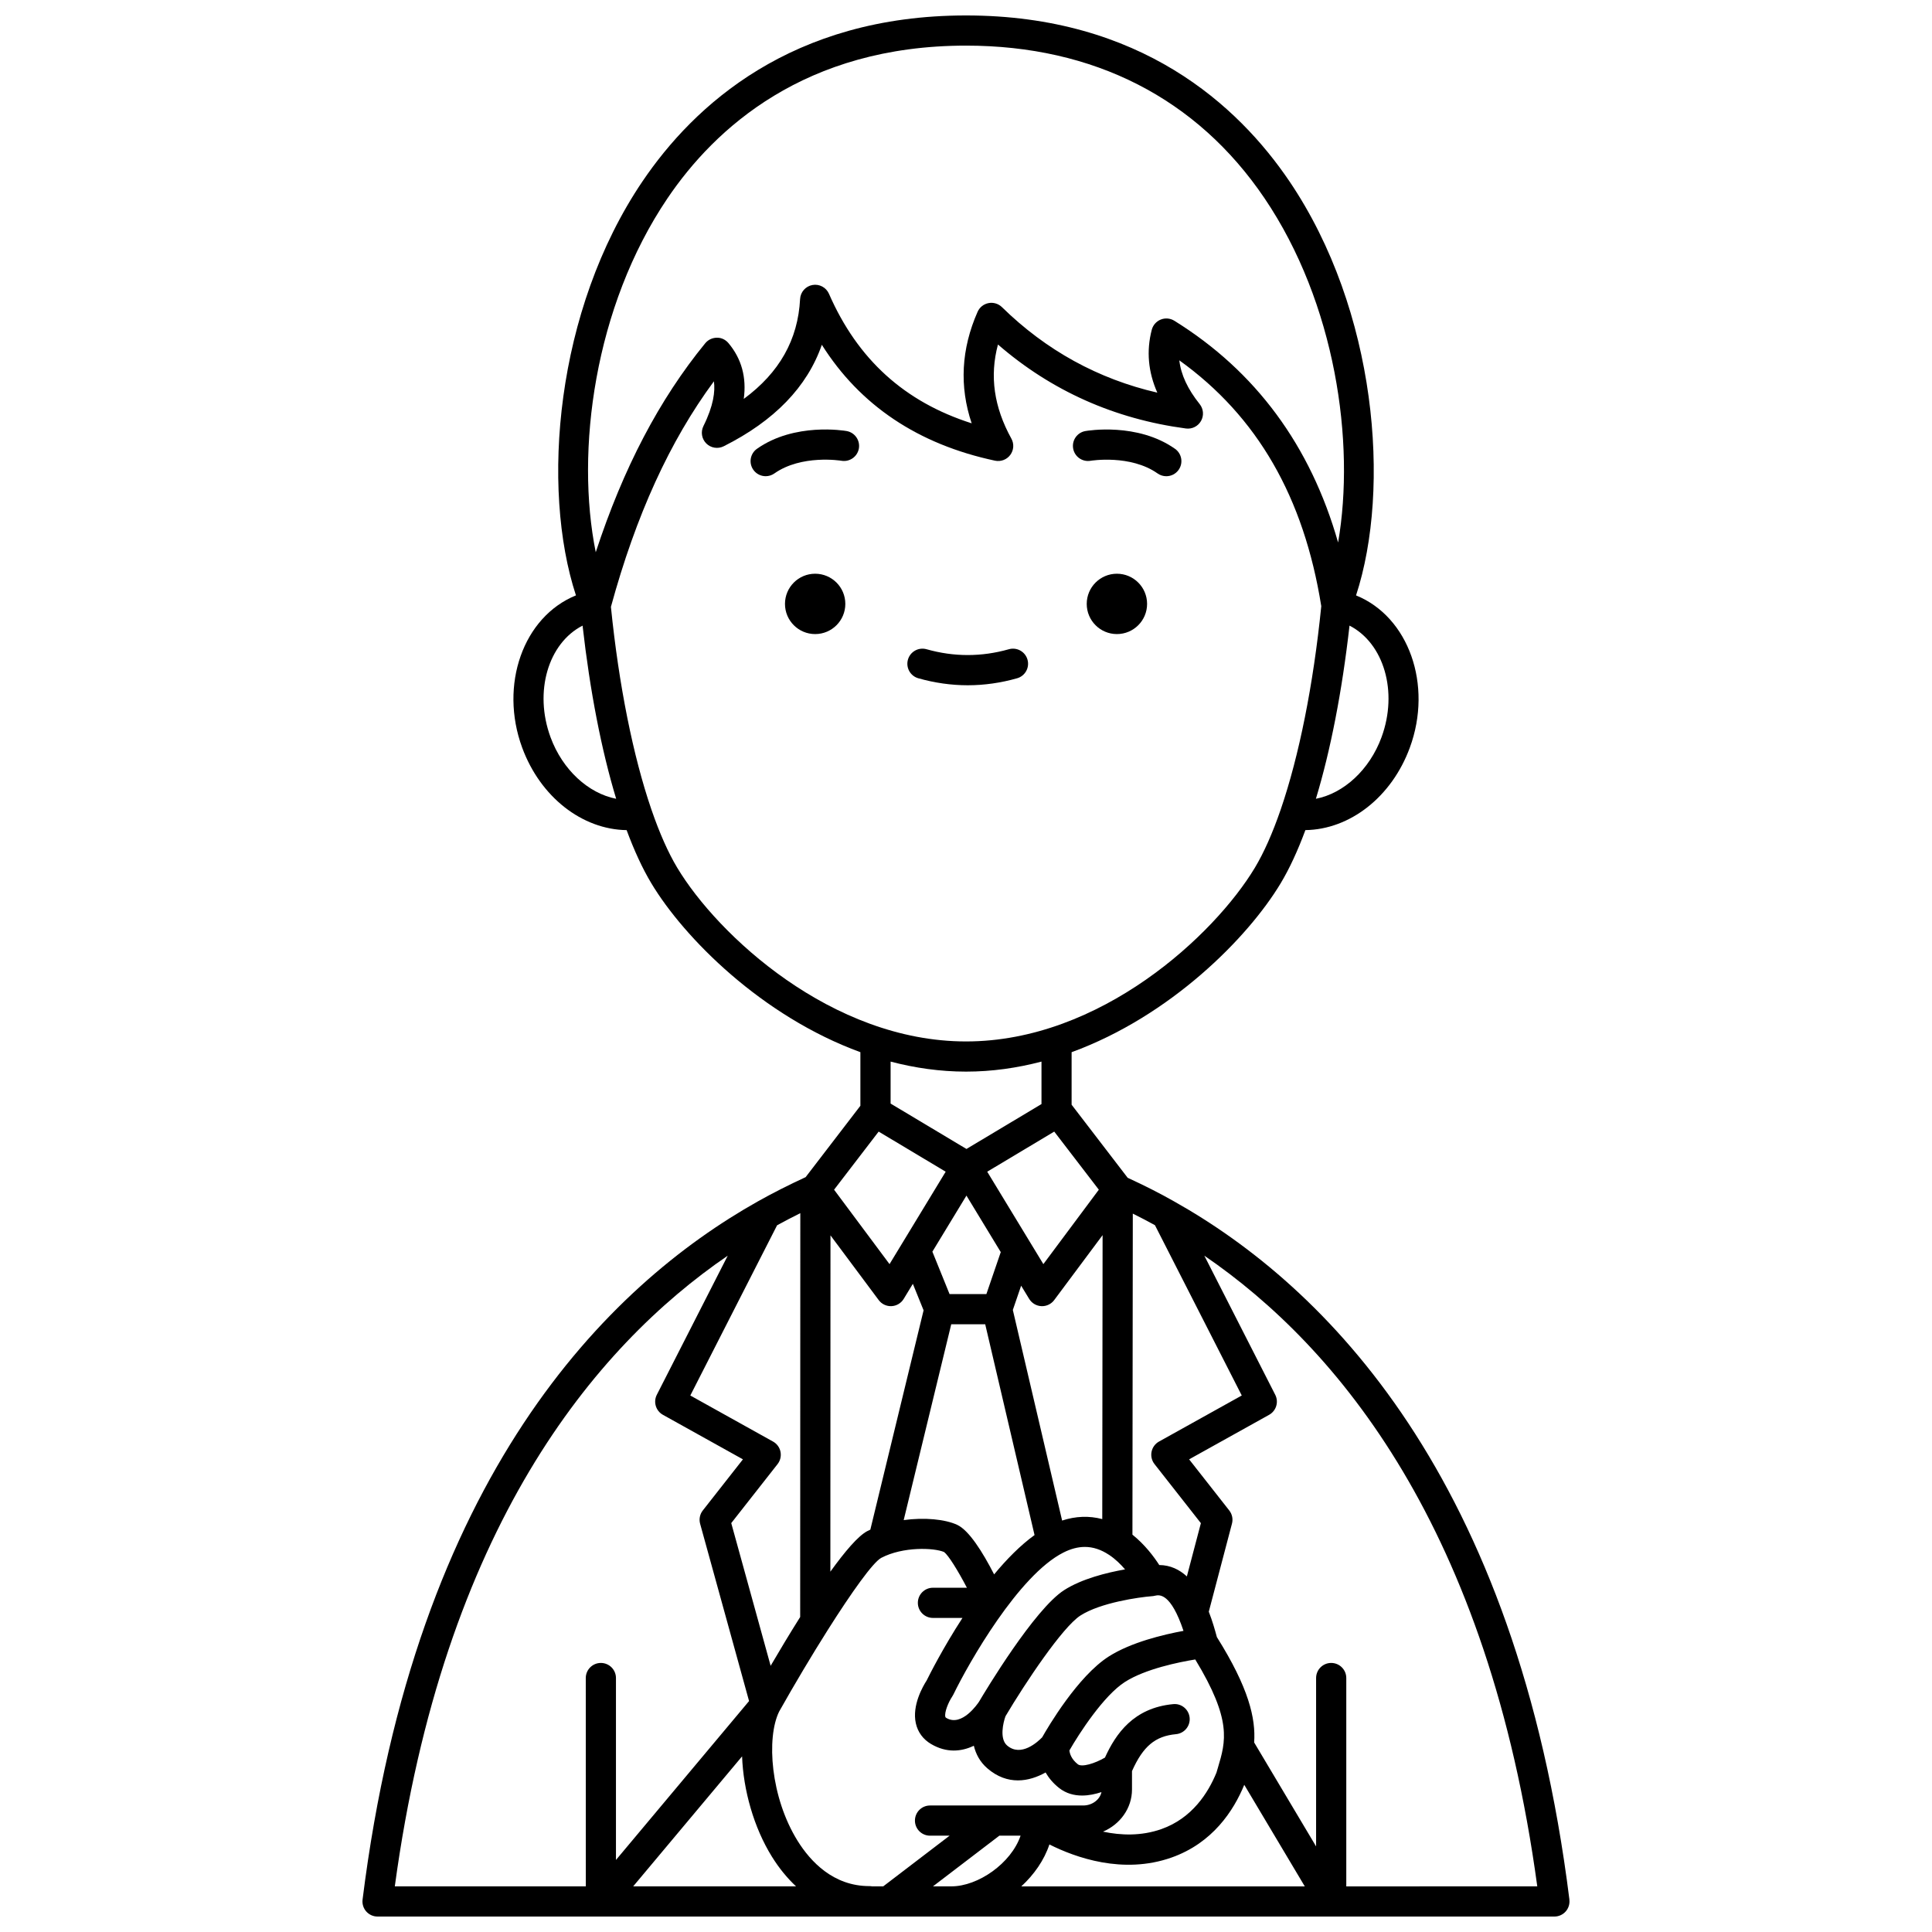 <?xml version="1.0" encoding="UTF-8"?>
<!-- Uploaded to: ICON Repo, www.iconrepo.com, Generator: ICON Repo Mixer Tools -->
<svg width="800px" height="800px" version="1.1" viewBox="144 144 512 512" xmlns="http://www.w3.org/2000/svg">
 <defs>
  <clipPath id="a">
   <path d="m240 148.09h320v503.81h-320z"/>
  </clipPath>
 </defs>
 <path d="m433.01 266.11c0.105-0.016 10.547-1.727 17.77 3.363 0.699 0.492 1.504 0.73 2.301 0.73 1.258 0 2.492-0.59 3.273-1.695 1.273-1.805 0.84-4.301-0.965-5.57-9.977-7.031-23.195-4.801-23.754-4.703-2.172 0.383-3.617 2.449-3.238 4.621 0.375 2.168 2.441 3.625 4.613 3.254z"/>
 <path d="m368.36 258.23c-0.559-0.098-13.777-2.328-23.754 4.703-1.805 1.273-2.238 3.766-0.965 5.57 0.777 1.105 2.016 1.695 3.273 1.695 0.797 0 1.598-0.238 2.301-0.73 7.203-5.074 17.602-3.391 17.77-3.363 2.172 0.375 4.238-1.074 4.625-3.246 0.375-2.172-1.078-4.246-3.25-4.629z"/>
 <g clip-path="url(#a)">
  <path d="m559.91 647.41c-14.027-112.21-64.762-162.59-104.84-185.07-3.664-2.078-7.578-4.07-12.227-6.215l-14.855-19.363v-13.918c26.141-9.543 46.742-30.328 55.41-44.773 2.328-3.879 4.519-8.621 6.543-14.082 11.781-0.168 22.859-8.742 27.68-21.859 6.109-16.617-0.285-34.668-14.254-40.34 9.297-28.426 5.477-75.574-17.664-109.76-13.57-20.043-39.449-43.934-85.703-43.934-46.273 0-72.16 23.906-85.73 43.961-23.133 34.191-26.941 81.324-17.637 109.73-13.969 5.668-20.363 23.723-14.254 40.34 4.824 13.117 15.906 21.699 27.684 21.867 2.023 5.457 4.211 10.195 6.539 14.074 8.668 14.445 29.27 35.23 55.41 44.773v14.203l-14.512 18.914c-4.562 2.109-8.688 4.199-12.555 6.367-40.094 22.5-90.828 72.875-104.86 185.09-0.141 1.137 0.211 2.281 0.969 3.141 0.762 0.859 1.852 1.352 3 1.352h311.88c1.148 0 2.238-0.492 2.996-1.352s1.113-2.004 0.969-3.141zm-109.96-115.42 12.297 15.664-3.715 14.113c-1.969-1.805-4.371-2.992-7.312-3.016-1.398-2.176-3.793-5.391-7.113-8.051l0.098-85.078c2.082 1.031 4.016 2.043 5.871 3.07l23.004 45.129-21.926 12.203c-1.023 0.57-1.746 1.559-1.977 2.703-0.234 1.152 0.051 2.344 0.773 3.262zm16.809 80.469c-0.129 0.43-0.258 0.871-0.387 1.309-2.172 5.324-6.445 12.094-14.605 14.965-5.312 1.871-10.715 1.68-15.461 0.672 4.519-1.91 7.684-6.199 7.684-11.18v-4.867c2.941-6.59 6.16-9.27 11.668-9.785 2.199-0.207 3.816-2.152 3.609-4.352-0.207-2.199-2.152-3.824-4.352-3.609-10.496 0.98-15.23 7.863-18.09 14.168-2.691 1.566-6.121 2.617-7.191 1.77-1.766-1.402-2.152-2.887-2.227-3.668 2.586-4.512 9.094-14.566 14.734-18.16 5.43-3.457 14.316-5.246 18.613-5.945 9.766 16.082 8.098 21.68 6.004 28.684zm-70.621 31.445h-4.891l17.602-13.438h5.617c-2.492 7.34-11.277 13.438-18.328 13.438zm-21.035 0c-0.215-0.035-0.434-0.066-0.66-0.066h-0.066c-9.543 0-15.602-6.523-19.012-12.004-7.16-11.516-8.316-27.273-4.883-34.258 4.07-7.231 8.625-14.875 12.859-21.574 0.02-0.027 0.035-0.055 0.051-0.082 6.332-10.008 11.949-17.887 14.152-19.074 5.727-3.004 13.93-2.707 16.652-1.539 1.133 0.855 3.582 4.754 6.043 9.461h-9c-2.207 0-4 1.789-4 4 0 2.207 1.789 4 4 4h7.824c-5.191 8.004-8.754 15.082-9.488 16.574-0.965 1.488-3.938 6.586-2.867 11.363 0.523 2.332 1.914 4.223 4.019 5.469 4.113 2.43 8.039 2.047 11.348 0.469 0.527 2.188 1.621 4.285 3.562 5.969 2.676 2.32 5.461 3.211 8.121 3.211 2.644 0 5.16-0.879 7.332-2.102 0.809 1.41 1.957 2.824 3.562 4.098 1.863 1.477 3.992 2.019 6.109 2.019 1.773 0 3.539-0.383 5.137-0.91-0.402 1.98-2.445 3.547-4.84 3.547h-40.59c-2.207 0-4 1.789-4 4 0 2.207 1.789 4 4 4h5.188l-17.59 13.43zm-24.262-115.17c-0.23-1.148-0.953-2.137-1.977-2.703l-21.926-12.207 22.996-45.109c1.965-1.082 4.012-2.148 6.156-3.211l-0.035 107.02c-2.84 4.512-5.551 9.039-7.828 12.93l-10.438-37.816 12.281-15.641c0.715-0.918 1-2.109 0.77-3.258zm49.277-67.887 9.094 14.973-3.809 11.125h-9.762l-4.551-11.238zm57.52 115.35c-5.277 0.969-13.879 3.016-19.793 6.781-8.242 5.254-16.148 18.762-17.656 21.426-1.121 1.164-5.613 5.359-9.309 2.16-2.043-1.77-1.023-6.074-0.414-7.742 5.234-8.828 15.102-23.637 19.863-26.691 5.328-3.418 15.484-4.856 19.012-5.129 0.086-0.008 0.172-0.016 0.258-0.023 0.172-0.023 0.336-0.055 0.5-0.098 1.145-0.273 4.164-0.77 7.539 9.316zm-61.547-81.258h9l13.074 55.867c-3.746 2.707-7.371 6.391-10.711 10.426-3.07-5.984-6.676-11.699-9.805-13.141-3.211-1.48-8.672-2.004-14.16-1.25zm29.711 60.508c1.973-1 3.859-1.496 5.695-1.496 1.098 0 2.176 0.176 3.246 0.531 1.09 0.359 2.109 0.883 3.059 1.504 0.059 0.043 0.121 0.078 0.188 0.117 1.625 1.094 3.027 2.469 4.16 3.801-4.891 0.863-11.477 2.504-16.141 5.496-7.902 5.07-20.895 26.762-22.555 29.566-0.355 0.543-4.559 6.738-8.652 4.316-0.242-0.145-0.258-0.207-0.285-0.332-0.262-1.148 0.77-3.766 1.852-5.387 0.105-0.16 0.203-0.324 0.285-0.496 4.09-8.43 17.301-31.629 29.148-37.621zm10.309-8.871c-3.492-0.918-7.055-0.789-10.637 0.387l-13.062-55.812 2.203-6.43 2.129 3.504c0.691 1.137 1.898 1.855 3.231 1.918 0.062 0.004 0.125 0.004 0.188 0.004 1.258 0 2.449-0.594 3.207-1.609l12.828-17.215zm-52.625-58.352 2.43-3.996 2.844 7.019-14.113 58.129c-0.273 0.129-0.551 0.25-0.816 0.391-2.426 1.273-5.949 5.422-9.777 10.746l0.031-89.129 12.781 17.152c0.758 1.016 1.945 1.609 3.207 1.609 0.062 0 0.125 0 0.188-0.004 1.328-0.062 2.539-0.781 3.227-1.918zm-34.91 147.83c1.887 3.035 4.031 5.652 6.379 7.848h-43.152l28.855-34.449c0.328 8.926 3.098 18.848 7.918 26.602zm71.926-157.05-14.879-24.492 17.762-10.629 11.816 15.398zm89.621-139.64c-3.188 8.672-10.043 14.891-17.395 16.32 3.875-12.789 6.941-28.477 8.906-45.891 9.098 4.656 12.922 17.516 8.488 29.57zm-189.22-142.83c12.484-18.449 36.344-40.445 79.109-40.445 33.836 0 61.18 13.977 79.078 40.414 18.855 27.855 24.109 64.715 19.52 91.266-7.301-25.66-21.848-45.391-43.402-58.77-1.078-0.668-2.41-0.789-3.59-0.316-1.18 0.473-2.062 1.473-2.387 2.703-1.461 5.59-0.965 11.168 1.469 16.668-15.668-3.613-29.488-11.211-41.172-22.66-0.938-0.918-2.266-1.32-3.555-1.07-1.289 0.246-2.375 1.113-2.902 2.312-4.344 9.855-4.863 19.762-1.566 29.547-17.828-5.688-30.242-16.977-37.816-34.32-0.742-1.699-2.555-2.668-4.379-2.336-1.824 0.332-3.184 1.875-3.277 3.727-0.559 10.762-5.465 19.488-14.926 26.461 0.773-5.699-0.578-10.648-4.055-14.789-0.766-0.91-1.914-1.477-3.086-1.426-1.191 0.008-2.316 0.543-3.07 1.465-12.172 14.875-21.719 33.086-29.012 55.379-5.406-26.68-0.445-65.039 19.02-93.809zm-31.008 142.83c-4.434-12.055-0.609-24.918 8.492-29.57 1.965 17.414 5.031 33.102 8.906 45.891-7.356-1.43-14.207-7.648-17.398-16.32zm33.574 34.586c-2.406-4.012-4.68-9.164-6.769-15.215-0.031-0.113-0.07-0.219-0.113-0.324-4.789-13.996-8.586-32.773-10.688-53.582 6.641-24.301 15.594-43.938 27.293-59.777 0.367 2.652-0.094 6.461-2.777 11.859-0.766 1.543-0.461 3.398 0.758 4.613 1.219 1.215 3.078 1.512 4.617 0.742 13.441-6.746 22.145-15.766 26.004-26.895 10.125 16.062 25.516 26.375 45.898 30.715 1.527 0.324 3.113-0.273 4.043-1.531 0.934-1.258 1.047-2.945 0.289-4.312-4.621-8.371-5.801-16.582-3.555-24.945 14.133 12.254 30.859 19.73 49.805 22.254 1.621 0.219 3.207-0.574 4.012-2 0.801-1.422 0.66-3.191-0.363-4.465-3.168-3.953-4.957-7.785-5.394-11.594 20.668 14.84 32.996 36.23 37.621 65.152-2.102 20.887-5.906 39.734-10.711 53.773-0.039 0.102-0.078 0.203-0.109 0.312-2.09 6.055-4.367 11.207-6.773 15.219-10.684 17.801-40.906 46.043-76.543 46.043s-65.863-28.242-76.543-46.043zm76.543 54.039c6.883 0 13.57-0.973 19.992-2.656v11.254l-19.883 11.898-20.102-12.027v-11.125c6.418 1.684 13.105 2.656 19.992 2.656zm-23.16 15.895 17.762 10.629-14.879 24.492-14.695-19.723zm-39.996 32.883-18.793 36.863c-0.977 1.918-0.262 4.262 1.617 5.309l21.203 11.801-10.633 13.543c-0.785 1-1.047 2.309-0.711 3.535l12.969 46.98-35.273 42.109v-48.211c0-2.207-1.789-4-4-4-2.207 0-4 1.789-4 4l0.008 55.211h-50.617c12.891-94.848 52.766-142.88 88.23-167.14zm85.246 156.03c6.852 3.449 19.469 8.008 32.324 3.484 10.934-3.844 16.52-12.469 19.316-19.289l16.039 26.918h-75.125c3.359-3.102 6.051-6.918 7.445-11.113zm78.676 11.113v-55.215c0-2.207-1.789-4-4-4-2.207 0-4 1.789-4 4v44.625l-16.418-27.555c0.449-6.356-1.406-14.43-9.879-27.926-0.477-1.773-1.156-4.199-2.141-6.723l6.144-23.344c0.32-1.211 0.051-2.5-0.723-3.488l-10.633-13.543 21.203-11.801c1.879-1.047 2.594-3.394 1.617-5.309l-18.789-36.863c35.465 24.262 75.34 72.293 88.234 167.14z"/>
 </g>
 <path d="m447.99 304.04c0 4.418-3.582 7.996-8 7.996-4.414 0-7.996-3.578-7.996-7.996 0-4.418 3.582-7.996 7.996-7.996 4.418 0 8 3.578 8 7.996"/>
 <path d="m368.02 304.04c0 4.418-3.578 7.996-7.996 7.996-4.418 0-7.996-3.578-7.996-7.996 0-4.418 3.578-7.996 7.996-7.996 4.418 0 7.996 3.578 7.996 7.996"/>
 <path d="m413.54 323.75c2.125-0.602 3.359-2.812 2.758-4.938s-2.812-3.359-4.938-2.758c-7.25 2.055-14.559 2.055-21.812 0-2.125-0.598-4.336 0.633-4.938 2.758s0.633 4.336 2.758 4.938c4.336 1.227 8.738 1.852 13.086 1.852 4.352 0 8.754-0.625 13.086-1.852z"/>
</svg>
